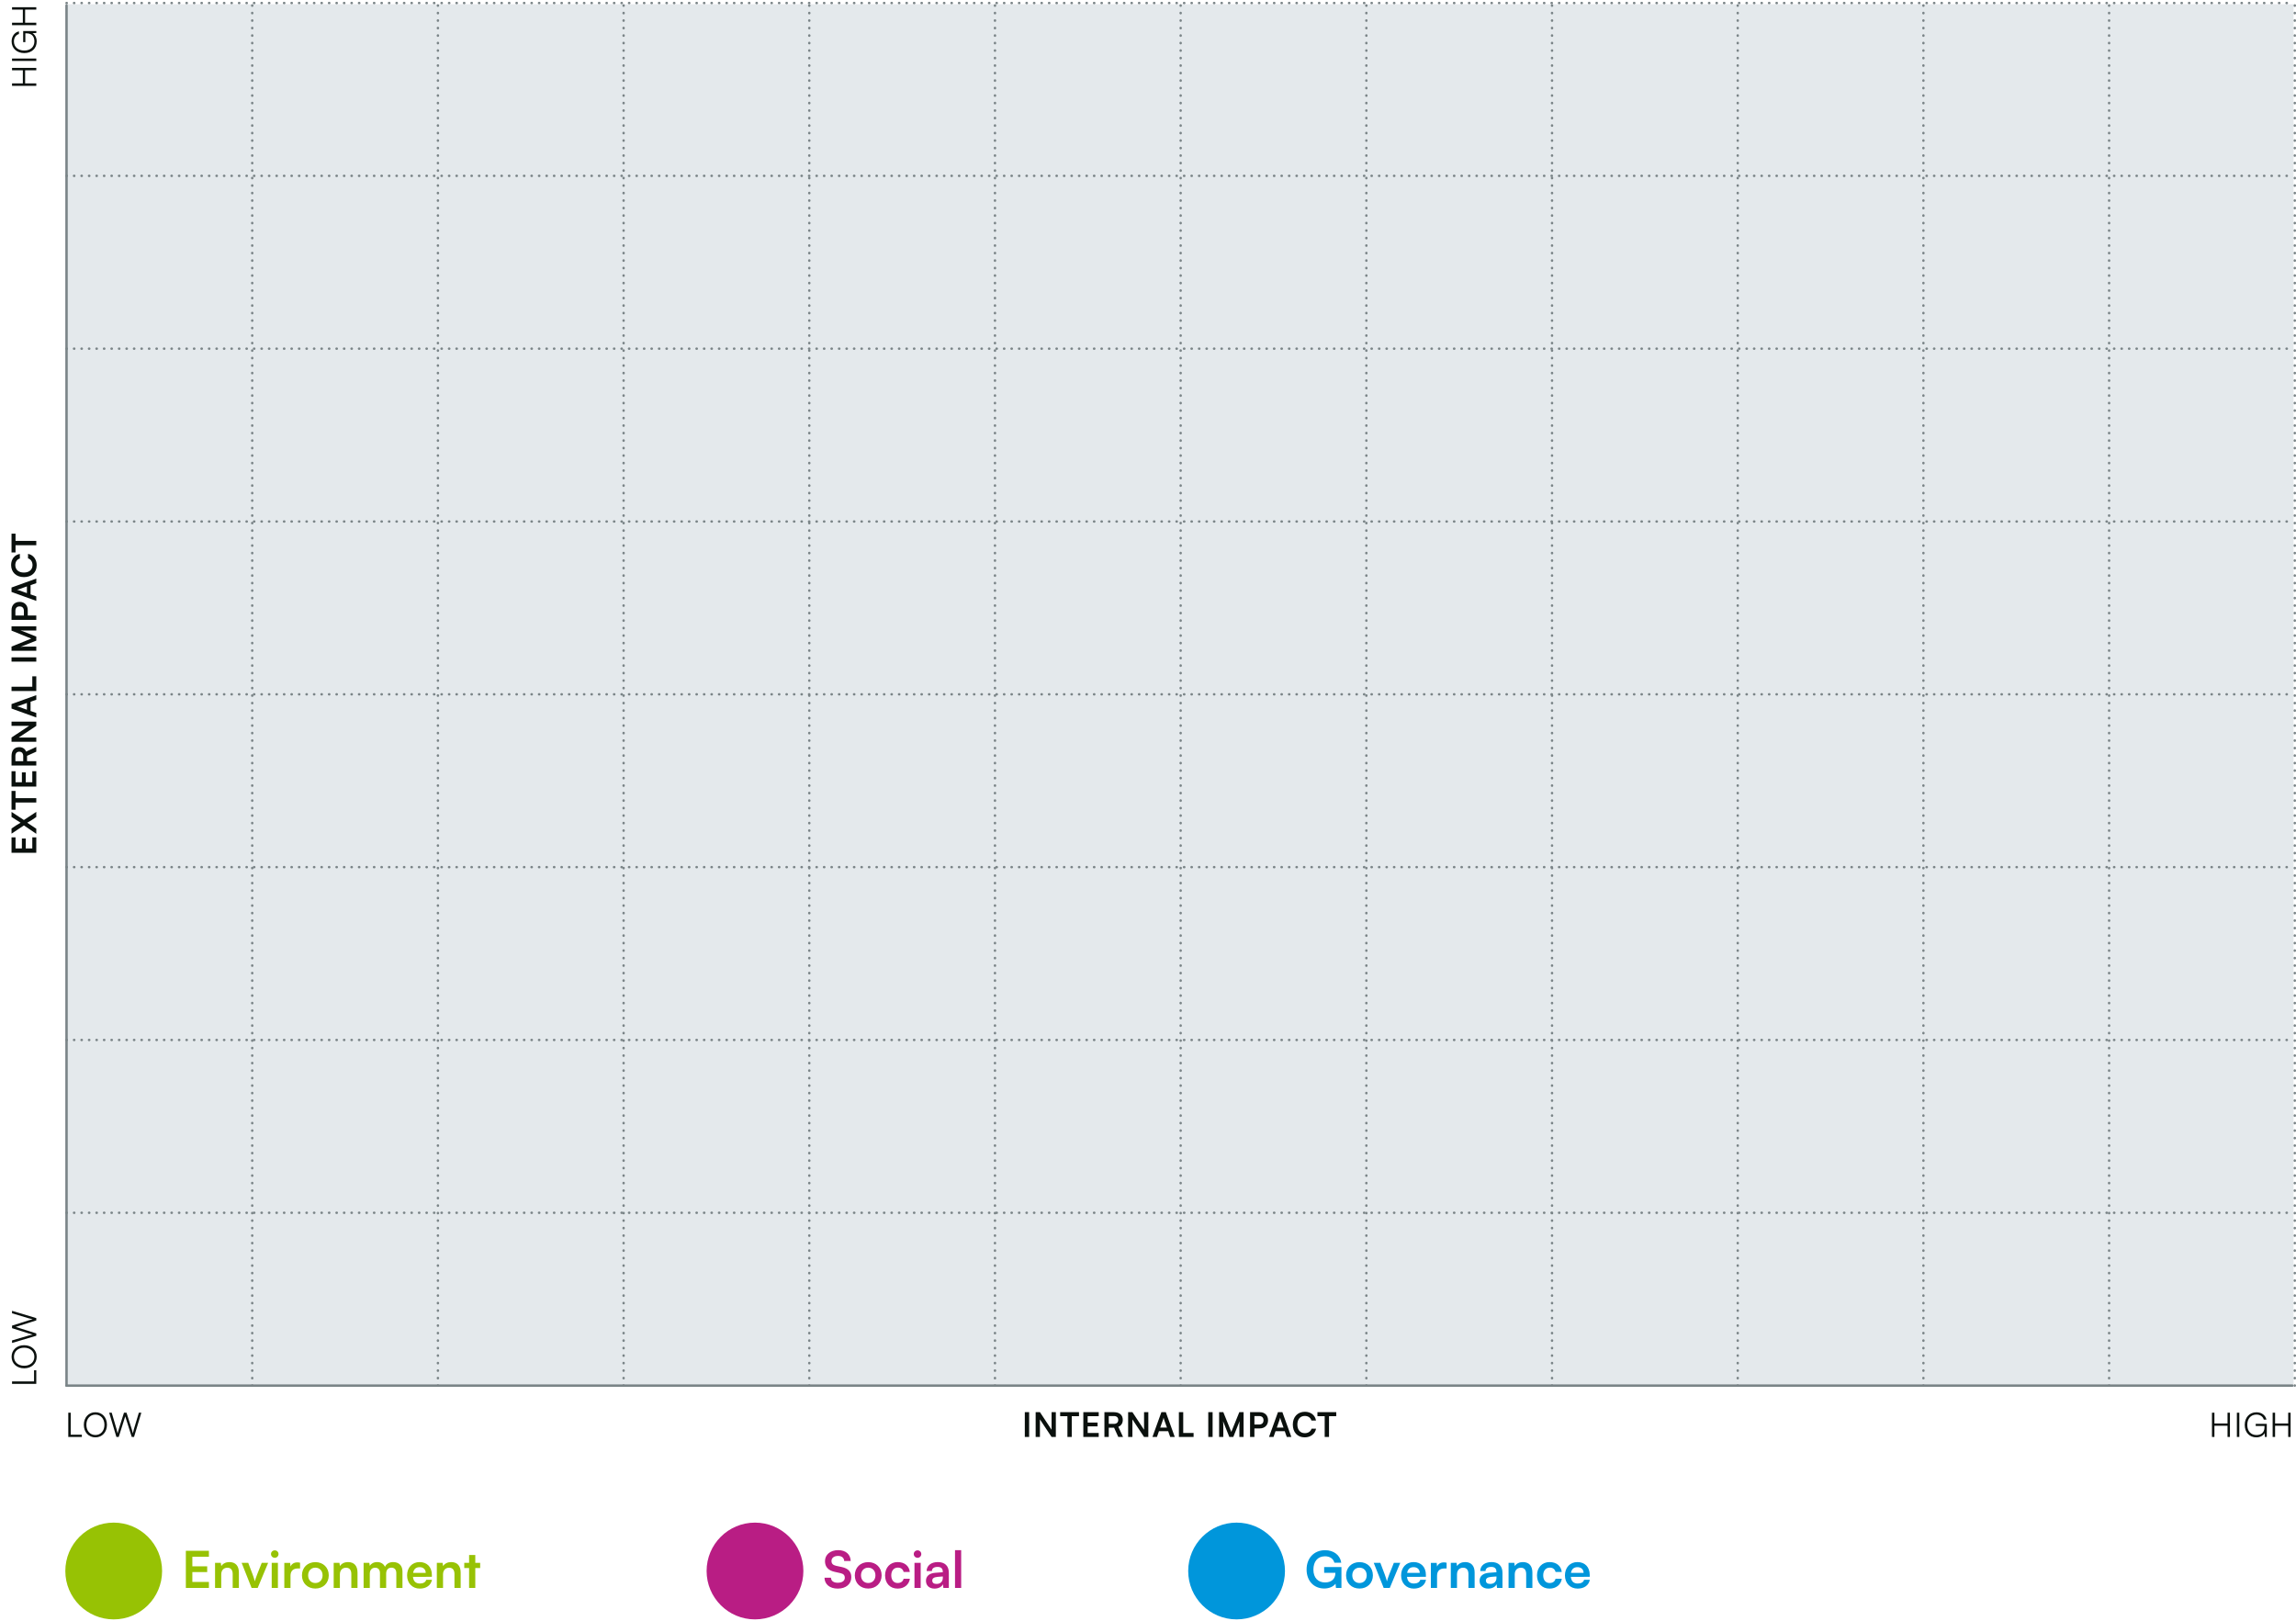 <svg viewBox="0 0 949 670" fill="none" xmlns="http://www.w3.org/2000/svg">
<rect x="27" y="1.751" width="921" height="571.452" fill="#E4E9EC"/>
<line x1="27.5" y1="286.977" x2="947.5" y2="286.977" stroke="#7A8487" stroke-linecap="round" stroke-dasharray="0.1 3"/>
<line x1="27.5" y1="215.546" x2="947.5" y2="215.546" stroke="#7A8487" stroke-linecap="round" stroke-dasharray="0.1 3"/>
<line x1="27.5" y1="144.114" x2="947.5" y2="144.114" stroke="#7A8487" stroke-linecap="round" stroke-dasharray="0.1 3"/>
<line x1="27.5" y1="72.683" x2="947.5" y2="72.683" stroke="#7A8487" stroke-linecap="round" stroke-dasharray="0.1 3"/>
<line x1="27.5" y1="1.251" x2="947.5" y2="1.251" stroke="#7A8487" stroke-linecap="round" stroke-dasharray="0.1 3"/>
<line x1="488.001" y1="2.251" x2="488.001" y2="572.703" stroke="#7A8487" stroke-linecap="round" stroke-dasharray="0.1 3"/>
<line x1="564.751" y1="2.251" x2="564.751" y2="572.703" stroke="#7A8487" stroke-linecap="round" stroke-dasharray="0.1 3"/>
<line x1="641.501" y1="2.251" x2="641.501" y2="572.703" stroke="#7A8487" stroke-linecap="round" stroke-dasharray="0.1 3"/>
<line x1="718.251" y1="2.251" x2="718.251" y2="572.703" stroke="#7A8487" stroke-linecap="round" stroke-dasharray="0.1 3"/>
<line x1="795.001" y1="2.251" x2="795.001" y2="572.703" stroke="#7A8487" stroke-linecap="round" stroke-dasharray="0.1 3"/>
<line x1="871.751" y1="2.251" x2="871.751" y2="572.703" stroke="#7A8487" stroke-linecap="round" stroke-dasharray="0.1 3"/>
<line x1="948.5" y1="2.251" x2="948.5" y2="572.703" stroke="#7A8487" stroke-linecap="round" stroke-dasharray="0.1 3"/>
<line x1="27.501" y1="2.251" x2="27.501" y2="572.703" stroke="#7A8487" stroke-linecap="round"/>
<line x1="104.251" y1="2.251" x2="104.251" y2="572.703" stroke="#7A8487" stroke-linecap="round" stroke-dasharray="0.1 3"/>
<line x1="181.001" y1="2.251" x2="181.001" y2="572.703" stroke="#7A8487" stroke-linecap="round" stroke-dasharray="0.1 3"/>
<line x1="257.751" y1="2.251" x2="257.751" y2="572.703" stroke="#7A8487" stroke-linecap="round" stroke-dasharray="0.1 3"/>
<line x1="334.501" y1="2.251" x2="334.501" y2="572.703" stroke="#7A8487" stroke-linecap="round" stroke-dasharray="0.1 3"/>
<line x1="411.251" y1="2.251" x2="411.251" y2="572.703" stroke="#7A8487" stroke-linecap="round" stroke-dasharray="0.1 3"/>
<line x1="27.5" y1="501.271" x2="947.5" y2="501.271" stroke="#7A8487" stroke-linecap="round" stroke-dasharray="0.1 3"/>
<line x1="27.5" y1="429.84" x2="947.5" y2="429.84" stroke="#7A8487" stroke-linecap="round" stroke-dasharray="0.1 3"/>
<line x1="27.5" y1="358.408" x2="947.5" y2="358.408" stroke="#7A8487" stroke-linecap="round" stroke-dasharray="0.1 3"/>
<line x1="27.501" y1="572.703" x2="947.501" y2="572.703" stroke="#7A8487" stroke-linecap="round"/>
<path d="M15 346.106L15 352.462L4.766 352.462L4.766 346.106L6.418 346.106L6.418 350.67L9.05 350.67L9.05 346.582L10.632 346.582L10.632 350.67L13.348 350.67L13.348 346.106L15 346.106ZM9.89 341.167L4.766 344.569L4.766 342.441L6.6 341.195C7.23 340.775 7.818 340.425 8.518 340.047L4.766 337.667L4.766 335.581L9.876 338.927L15 335.567L15 337.681L13.306 338.829C12.62 339.277 12.004 339.641 11.262 340.047L15 342.539L15 344.639L9.89 341.167ZM6.418 334.69L4.766 334.69L4.766 326.906L6.418 326.906L6.418 329.902L15 329.902L15 331.694L6.418 331.694L6.418 334.69ZM15 318.76L15 325.116L4.766 325.116L4.766 318.76L6.418 318.76L6.418 323.324L9.05 323.324L9.05 319.236L10.632 319.236L10.632 323.324L13.348 323.324L13.348 318.76L15 318.76ZM15 314.605L15 316.397L4.766 316.397L4.766 312.491C4.766 310.167 5.942 308.809 7.958 308.809C9.33 308.809 10.31 309.453 10.8 310.657L15 308.711L15 310.671L11.178 312.407L11.178 314.605L15 314.605ZM6.362 314.605L9.596 314.605L9.596 312.491C9.596 311.357 8.994 310.685 7.958 310.685C6.936 310.685 6.362 311.357 6.362 312.491L6.362 314.605ZM15 304.834L15 306.598L4.766 306.598L4.766 304.82L12.018 300.018L4.766 300.018L4.766 298.254L15 298.254L15 300.018L7.748 304.834L15 304.834ZM15 294.687L15 296.549L4.766 292.853L4.766 291.019L15 287.323L15 289.213L12.634 290.039L12.634 293.861L15 294.687ZM7.818 292.167L11.122 293.329L11.122 290.557L7.818 291.733C7.552 291.817 7.244 291.915 7.034 291.943C7.23 291.985 7.538 292.069 7.818 292.167ZM4.766 283.828L13.348 283.828L13.348 279.544L15 279.544L15 285.62L4.766 285.62L4.766 283.828ZM4.766 271.681L15 271.681L15 273.473L4.766 273.473L4.766 271.681ZM15 267.256L15 268.992L4.766 268.992L4.766 267.256L12.914 263.952L4.766 260.648L4.766 258.884L15 258.884L15 260.62L11.85 260.62C9.792 260.62 9.19 260.62 8.462 260.522L15 263.126L15 264.778L8.476 267.368C9.092 267.27 10.058 267.256 11.332 267.256L15 267.256ZM11.472 252.153L11.472 254.407L15 254.407L15 256.199L4.766 256.199L4.766 252.153C4.766 250.095 6.11 248.765 8.112 248.765C10.086 248.765 11.472 250.109 11.472 252.153ZM6.362 252.503L6.362 254.407L9.876 254.407L9.876 252.531C9.876 251.299 9.218 250.641 8.098 250.641C6.978 250.641 6.362 251.313 6.362 252.503ZM15 246.503L15 248.365L4.766 244.669L4.766 242.835L15 239.139L15 241.029L12.634 241.855L12.634 245.677L15 246.503ZM7.818 243.983L11.122 245.145L11.122 242.373L7.818 243.549C7.552 243.633 7.244 243.731 7.034 243.759C7.23 243.801 7.538 243.885 7.818 243.983ZM15.168 233.615C15.168 236.597 13.096 238.529 9.89 238.529C6.712 238.529 4.598 236.527 4.598 233.531C4.598 231.109 6.012 229.303 8.21 228.953L8.21 230.843C7.02 231.193 6.32 232.215 6.32 233.573C6.32 235.463 7.692 236.653 9.876 236.653C12.046 236.653 13.446 235.449 13.446 233.573C13.446 232.187 12.718 231.123 11.584 230.787L11.584 228.925C13.74 229.317 15.168 231.193 15.168 233.615ZM6.418 228.355L4.766 228.355L4.766 220.571L6.418 220.571L6.418 223.567L15 223.567L15 225.359L6.418 225.359L6.418 228.355Z" fill="#0A100D"/>
<path d="M425.375 583.686V593.92H423.583V583.686H425.375ZM429.828 593.92H428.064V583.686H429.842L434.644 590.938V583.686H436.408V593.92H434.644L429.828 586.668V593.92ZM438.197 585.338V583.686H445.981V585.338H442.985V593.92H441.193V585.338H438.197ZM454.127 593.92H447.771V583.686H454.127V585.338H449.563V587.97H453.651V589.552H449.563V592.268H454.127V593.92ZM458.282 593.92H456.49V583.686H460.396C462.72 583.686 464.078 584.862 464.078 586.878C464.078 588.25 463.434 589.23 462.23 589.72L464.176 593.92H462.216L460.48 590.098H458.282V593.92ZM458.282 585.282V588.516H460.396C461.53 588.516 462.202 587.914 462.202 586.878C462.202 585.856 461.53 585.282 460.396 585.282H458.282ZM468.053 593.92H466.289V583.686H468.067L472.869 590.938V583.686H474.633V593.92H472.869L468.053 586.668V593.92ZM478.2 593.92H476.338L480.034 583.686H481.868L485.564 593.92H483.674L482.848 591.554H479.026L478.2 593.92ZM480.72 586.738L479.558 590.042H482.33L481.154 586.738C481.07 586.472 480.972 586.164 480.944 585.954C480.902 586.15 480.818 586.458 480.72 586.738ZM489.059 583.686V592.268H493.343V593.92H487.267V583.686H489.059ZM501.206 583.686V593.92H499.414V583.686H501.206ZM505.63 593.92H503.894V583.686H505.63L508.934 591.834L512.238 583.686H514.002V593.92H512.266V590.77C512.266 588.712 512.266 588.11 512.364 587.382L509.76 593.92H508.108L505.518 587.396C505.616 588.012 505.63 588.978 505.63 590.252V593.92ZM520.734 590.392H518.48V593.92H516.688V583.686H520.734C522.792 583.686 524.122 585.03 524.122 587.032C524.122 589.006 522.778 590.392 520.734 590.392ZM520.384 585.282H518.48V588.796H520.356C521.588 588.796 522.246 588.138 522.246 587.018C522.246 585.898 521.574 585.282 520.384 585.282ZM526.384 593.92H524.522L528.218 583.686H530.052L533.748 593.92H531.858L531.032 591.554H527.21L526.384 593.92ZM528.904 586.738L527.742 590.042H530.514L529.338 586.738C529.254 586.472 529.156 586.164 529.128 585.954C529.086 586.15 529.002 586.458 528.904 586.738ZM539.272 594.088C536.29 594.088 534.358 592.016 534.358 588.81C534.358 585.632 536.36 583.518 539.356 583.518C541.778 583.518 543.584 584.932 543.934 587.13H542.044C541.694 585.94 540.672 585.24 539.314 585.24C537.424 585.24 536.234 586.612 536.234 588.796C536.234 590.966 537.438 592.366 539.314 592.366C540.7 592.366 541.764 591.638 542.1 590.504H543.962C543.57 592.66 541.694 594.088 539.272 594.088ZM544.532 585.338V583.686H552.316V585.338H549.32V593.92H547.528V585.338H544.532Z" fill="#0A100D"/>
<path d="M29.227 583.896L29.227 592.996H33.833V593.92H28.219L28.219 583.896H29.227ZM44.202 588.908C44.202 591.946 42.228 594.088 39.428 594.088C36.614 594.088 34.654 591.946 34.654 588.908C34.654 585.87 36.628 583.714 39.428 583.714C42.242 583.714 44.202 585.856 44.202 588.908ZM43.166 588.908C43.166 586.402 41.64 584.694 39.428 584.694C37.216 584.694 35.704 586.402 35.704 588.908C35.704 591.414 37.216 593.122 39.428 593.122C41.64 593.122 43.166 591.4 43.166 588.908ZM48.109 593.92L45.127 583.896H46.177L48.207 590.784C48.347 591.274 48.473 591.778 48.599 592.436C48.767 591.708 48.907 591.274 49.061 590.784L51.245 583.896H52.295L54.479 590.784C54.633 591.288 54.773 591.792 54.927 592.436C55.081 591.666 55.207 591.176 55.319 590.798L57.391 583.896H58.413L55.403 593.92H54.451L51.763 585.408L49.075 593.92H48.109Z" fill="#0A100D"/>
<path d="M4.976 570.977L14.076 570.977L14.076 566.371L15 566.371L15 571.985L4.976 571.985L4.976 570.977ZM9.988 556.002C13.026 556.002 15.168 557.976 15.168 560.776C15.168 563.59 13.026 565.55 9.988 565.55C6.95 565.55 4.794 563.576 4.794 560.776C4.794 557.962 6.936 556.002 9.988 556.002ZM9.988 557.038C7.482 557.038 5.774 558.564 5.774 560.776C5.774 562.988 7.482 564.5 9.988 564.5C12.494 564.5 14.202 562.988 14.202 560.776C14.202 558.564 12.48 557.038 9.988 557.038ZM15 552.095L4.976 555.077L4.976 554.027L11.864 551.997C12.354 551.857 12.858 551.731 13.516 551.605C12.788 551.437 12.354 551.297 11.864 551.143L4.976 548.959L4.976 547.909L11.864 545.725C12.368 545.571 12.872 545.431 13.516 545.277C12.746 545.123 12.256 544.997 11.878 544.885L4.976 542.813L4.976 541.791L15 544.801L15 545.753L6.488 548.441L15 551.129L15 552.095Z" fill="#0A100D"/>
<path d="M915.279 593.92H914.271V583.896H915.279V588.362H920.697V583.896H921.691V593.92H920.697V589.3H915.279V593.92ZM925.57 583.896V593.92H924.562V583.896H925.57ZM932.627 584.68C930.317 584.68 928.861 586.388 928.861 588.95C928.861 591.554 930.401 593.136 932.655 593.136C934.335 593.136 935.973 592.324 935.973 589.916V589.398H932.347V588.502H936.925V593.934H936.127L936.029 592.338C935.497 593.332 934.237 594.088 932.613 594.088C929.771 594.088 927.811 592.044 927.811 588.95C927.811 585.884 929.771 583.728 932.641 583.728C934.755 583.728 936.393 584.932 936.785 586.752H935.693C935.273 585.38 934.097 584.68 932.627 584.68ZM940.355 593.92H939.347V583.896H940.355V588.362H945.773V583.896H946.767V593.92H945.773V589.3H940.355V593.92Z" fill="#0A100D"/>
<path d="M15 34.472L15 35.48L4.976 35.48L4.976 34.472L9.442 34.472L9.442 29.054L4.976 29.054L4.976 28.06L15 28.06L15 29.054L10.38 29.054L10.38 34.472L15 34.472ZM4.976 24.181L15 24.181L15 25.189L4.976 25.189L4.976 24.181ZM5.76 17.124C5.76 19.434 7.468 20.89 10.03 20.89C12.634 20.89 14.216 19.35 14.216 17.096C14.216 15.416 13.404 13.778 10.996 13.778L10.478 13.778L10.478 17.404L9.582 17.404L9.582 12.826L15.014 12.826L15.014 13.624L13.418 13.722C14.412 14.254 15.168 15.514 15.168 17.138C15.168 19.98 13.124 21.94 10.03 21.94C6.964 21.94 4.808 19.98 4.808 17.11C4.808 14.996 6.012 13.358 7.832 12.966L7.832 14.058C6.46 14.478 5.76 15.654 5.76 17.124ZM15 9.396L15 10.404L4.976 10.404L4.976 9.396L9.442 9.396L9.442 3.978L4.976 3.978L4.976 2.984L15 2.984L15 3.978L10.38 3.978L10.38 9.396L15 9.396Z" fill="#0A100D"/>
<circle cx="47" cy="649.328" r="20" fill="#97C204"/>
<path d="M86.35 656.328H76.816V640.977H86.35V643.455H79.504V647.403H85.636V649.776H79.504V653.85H86.35V656.328ZM91.448 656.328H88.886V645.954H91.26L91.469 647.298C92.121 646.248 93.38 645.639 94.787 645.639C97.391 645.639 98.736 647.256 98.736 649.944V656.328H96.174V650.553C96.174 648.81 95.312 647.97 93.99 647.97C92.415 647.97 91.448 649.062 91.448 650.742V656.328ZM103.988 656.328L99.872 645.954H102.602L104.408 650.721C104.849 651.96 105.206 653.031 105.332 653.598C105.479 652.947 105.857 651.855 106.298 650.721L108.188 645.954H110.834L106.508 656.328H103.988ZM113.587 643.875C112.705 643.875 112.012 643.182 112.012 642.321C112.012 641.46 112.705 640.788 113.587 640.788C114.427 640.788 115.12 641.46 115.12 642.321C115.12 643.182 114.427 643.875 113.587 643.875ZM112.306 656.328V645.954H114.868V656.328H112.306ZM124.025 645.912V648.285H123.08C121.232 648.285 120.077 649.272 120.077 651.288V656.328H117.515V645.975H119.93L120.077 647.487C120.518 646.458 121.505 645.765 122.891 645.765C123.248 645.765 123.605 645.807 124.025 645.912ZM124.802 651.12C124.802 647.886 127.133 645.66 130.346 645.66C133.559 645.66 135.89 647.886 135.89 651.12C135.89 654.354 133.559 656.58 130.346 656.58C127.133 656.58 124.802 654.354 124.802 651.12ZM127.364 651.12C127.364 653.01 128.582 654.291 130.346 654.291C132.11 654.291 133.328 653.01 133.328 651.12C133.328 649.23 132.11 647.949 130.346 647.949C128.582 647.949 127.364 649.23 127.364 651.12ZM140.483 656.328H137.921V645.954H140.294L140.504 647.298C141.155 646.248 142.415 645.639 143.822 645.639C146.426 645.639 147.77 647.256 147.77 649.944V656.328H145.208V650.553C145.208 648.81 144.347 647.97 143.024 647.97C141.449 647.97 140.483 649.062 140.483 650.742V656.328ZM152.849 656.328H150.287V645.954H152.639L152.849 647.172C153.374 646.311 154.424 645.639 155.915 645.639C157.49 645.639 158.582 646.416 159.128 647.613C159.653 646.416 160.871 645.639 162.446 645.639C164.966 645.639 166.352 647.151 166.352 649.545V656.328H163.811V650.217C163.811 648.726 163.013 647.949 161.795 647.949C160.556 647.949 159.611 648.747 159.611 650.448V656.328H157.049V650.196C157.049 648.747 156.272 647.97 155.054 647.97C153.836 647.97 152.849 648.768 152.849 650.448V656.328ZM173.508 656.601C170.421 656.601 168.258 654.354 168.258 651.141C168.258 647.886 170.379 645.639 173.424 645.639C176.532 645.639 178.506 647.718 178.506 650.952V651.729L170.694 651.75C170.883 653.577 171.849 654.501 173.55 654.501C174.957 654.501 175.881 653.955 176.175 652.968H178.548C178.107 655.236 176.217 656.601 173.508 656.601ZM173.445 647.739C171.933 647.739 171.009 648.558 170.757 650.112H175.965C175.965 648.684 174.978 647.739 173.445 647.739ZM183.118 656.328H180.556V645.954H182.929L183.139 647.298C183.79 646.248 185.05 645.639 186.457 645.639C189.061 645.639 190.405 647.256 190.405 649.944V656.328H187.843V650.553C187.843 648.81 186.982 647.97 185.659 647.97C184.084 647.97 183.118 649.062 183.118 650.742V656.328ZM196.451 656.328H193.889V648.096H191.894V645.954H193.889V642.72H196.451V645.954H198.467V648.096H196.451V656.328Z" fill="#97C204"/>
<circle cx="312.058" cy="649.328" r="20" fill="#B91D84"/>
<circle cx="511.115" cy="649.328" r="20" fill="#0096DB"/>
<path d="M340.992 645.261C340.992 642.573 343.218 640.704 346.452 640.704C349.56 640.704 351.534 642.426 351.618 645.198H348.93C348.867 643.875 347.922 643.098 346.41 643.098C344.751 643.098 343.68 643.896 343.68 645.177C343.68 646.269 344.268 646.878 345.549 647.172L347.964 647.697C350.589 648.264 351.87 649.608 351.87 651.897C351.87 654.753 349.644 656.601 346.263 656.601C342.987 656.601 340.845 654.858 340.782 652.107H343.47C343.491 653.409 344.541 654.186 346.263 654.186C348.048 654.186 349.182 653.409 349.182 652.128C349.182 651.099 348.657 650.49 347.397 650.217L344.961 649.671C342.357 649.104 340.992 647.613 340.992 645.261ZM353.315 651.12C353.315 647.886 355.646 645.66 358.859 645.66C362.072 645.66 364.403 647.886 364.403 651.12C364.403 654.354 362.072 656.58 358.859 656.58C355.646 656.58 353.315 654.354 353.315 651.12ZM355.877 651.12C355.877 653.01 357.095 654.291 358.859 654.291C360.623 654.291 361.841 653.01 361.841 651.12C361.841 649.23 360.623 647.949 358.859 647.949C357.095 647.949 355.877 649.23 355.877 651.12ZM365.824 651.12C365.824 647.907 367.945 645.639 371.011 645.639C373.846 645.639 375.778 647.214 376.051 649.713H373.489C373.195 648.537 372.334 647.928 371.116 647.928C369.478 647.928 368.386 649.167 368.386 651.12C368.386 653.073 369.394 654.291 371.032 654.291C372.313 654.291 373.216 653.661 373.489 652.527H376.072C375.757 654.942 373.741 656.601 371.032 656.601C367.882 656.601 365.824 654.417 365.824 651.12ZM379.26 643.875C378.378 643.875 377.685 643.182 377.685 642.321C377.685 641.46 378.378 640.788 379.26 640.788C380.1 640.788 380.793 641.46 380.793 642.321C380.793 643.182 380.1 643.875 379.26 643.875ZM377.979 656.328V645.954H380.541V656.328H377.979ZM386.275 656.601C384.07 656.601 382.726 655.32 382.726 653.367C382.726 651.456 384.112 650.259 386.569 650.07L389.677 649.839V649.608C389.677 648.201 388.837 647.634 387.535 647.634C386.023 647.634 385.183 648.264 385.183 649.356H382.999C382.999 647.109 384.847 645.639 387.661 645.639C390.454 645.639 392.176 647.151 392.176 650.028V656.328H389.929L389.74 654.795C389.299 655.866 387.892 656.601 386.275 656.601ZM387.115 654.669C388.69 654.669 389.698 653.724 389.698 652.128V651.582L387.535 651.75C385.939 651.897 385.33 652.422 385.33 653.262C385.33 654.207 385.96 654.669 387.115 654.669ZM397.276 656.328H394.735V640.704H397.276V656.328Z" fill="#B91D84"/>
<path d="M547.651 643.245C544.606 643.245 542.863 645.45 542.863 648.768C542.863 652.191 544.837 654.06 547.672 654.06C550.339 654.06 551.956 652.59 551.956 650.133V650.07H547.315V647.697H554.455V656.328H552.187L552.019 654.564C551.179 655.74 549.436 656.559 547.357 656.559C543.052 656.559 540.049 653.43 540.049 648.705C540.049 644.043 543.094 640.725 547.714 640.725C551.221 640.725 553.93 642.762 554.371 645.891H551.536C551.053 644.085 549.499 643.245 547.651 643.245ZM556.371 651.12C556.371 647.886 558.702 645.66 561.915 645.66C565.128 645.66 567.459 647.886 567.459 651.12C567.459 654.354 565.128 656.58 561.915 656.58C558.702 656.58 556.371 654.354 556.371 651.12ZM558.933 651.12C558.933 653.01 560.151 654.291 561.915 654.291C563.679 654.291 564.897 653.01 564.897 651.12C564.897 649.23 563.679 647.949 561.915 647.949C560.151 647.949 558.933 649.23 558.933 651.12ZM571.917 656.328L567.801 645.954H570.531L572.337 650.721C572.778 651.96 573.135 653.031 573.261 653.598C573.408 652.947 573.786 651.855 574.227 650.721L576.117 645.954H578.763L574.437 656.328H571.917ZM584.364 656.601C581.277 656.601 579.114 654.354 579.114 651.141C579.114 647.886 581.235 645.639 584.28 645.639C587.388 645.639 589.362 647.718 589.362 650.952V651.729L581.55 651.75C581.739 653.577 582.705 654.501 584.406 654.501C585.813 654.501 586.737 653.955 587.031 652.968H589.404C588.963 655.236 587.073 656.601 584.364 656.601ZM584.301 647.739C582.789 647.739 581.865 648.558 581.613 650.112H586.821C586.821 648.684 585.834 647.739 584.301 647.739ZM597.922 645.912V648.285H596.977C595.129 648.285 593.974 649.272 593.974 651.288V656.328H591.412V645.975H593.827L593.974 647.487C594.415 646.458 595.402 645.765 596.788 645.765C597.145 645.765 597.502 645.807 597.922 645.912ZM602.218 656.328H599.656V645.954H602.029L602.239 647.298C602.89 646.248 604.15 645.639 605.557 645.639C608.161 645.639 609.505 647.256 609.505 649.944V656.328H606.943V650.553C606.943 648.81 606.082 647.97 604.759 647.97C603.184 647.97 602.218 649.062 602.218 650.742V656.328ZM615.11 656.601C612.905 656.601 611.561 655.32 611.561 653.367C611.561 651.456 612.947 650.259 615.404 650.07L618.512 649.839V649.608C618.512 648.201 617.672 647.634 616.37 647.634C614.858 647.634 614.018 648.264 614.018 649.356H611.834C611.834 647.109 613.682 645.639 616.496 645.639C619.289 645.639 621.011 647.151 621.011 650.028V656.328H618.764L618.575 654.795C618.134 655.866 616.727 656.601 615.11 656.601ZM615.95 654.669C617.525 654.669 618.533 653.724 618.533 652.128V651.582L616.37 651.75C614.774 651.897 614.165 652.422 614.165 653.262C614.165 654.207 614.795 654.669 615.95 654.669ZM626.09 656.328H623.528V645.954H625.901L626.111 647.298C626.762 646.248 628.022 645.639 629.429 645.639C632.033 645.639 633.377 647.256 633.377 649.944V656.328H630.815V650.553C630.815 648.81 629.954 647.97 628.631 647.97C627.056 647.97 626.09 649.062 626.09 650.742V656.328ZM635.285 651.12C635.285 647.907 637.406 645.639 640.472 645.639C643.307 645.639 645.239 647.214 645.512 649.713H642.95C642.656 648.537 641.795 647.928 640.577 647.928C638.939 647.928 637.847 649.167 637.847 651.12C637.847 653.073 638.855 654.291 640.493 654.291C641.774 654.291 642.677 653.661 642.95 652.527H645.533C645.218 654.942 643.202 656.601 640.493 656.601C637.343 656.601 635.285 654.417 635.285 651.12ZM652.081 656.601C648.994 656.601 646.831 654.354 646.831 651.141C646.831 647.886 648.952 645.639 651.997 645.639C655.105 645.639 657.079 647.718 657.079 650.952V651.729L649.267 651.75C649.456 653.577 650.422 654.501 652.123 654.501C653.53 654.501 654.454 653.955 654.748 652.968H657.121C656.68 655.236 654.79 656.601 652.081 656.601ZM652.018 647.739C650.506 647.739 649.582 648.558 649.33 650.112H654.538C654.538 648.684 653.551 647.739 652.018 647.739Z" fill="#0096DB"/>
</svg>
